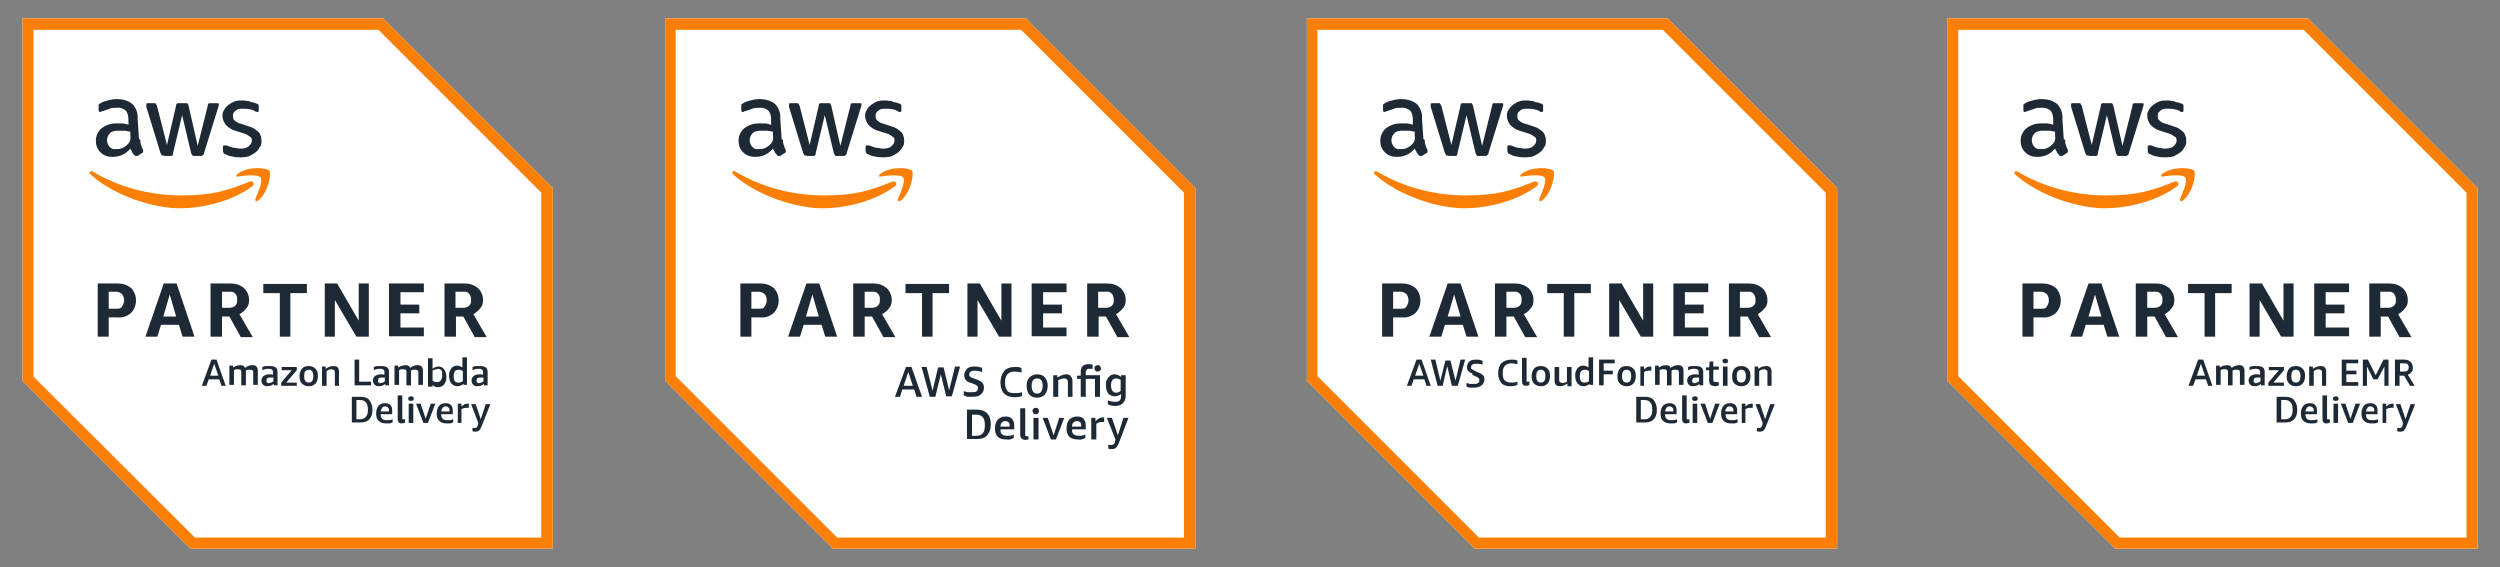 <?xml version="1.0" encoding="UTF-8"?>
<svg id="Layer_1" xmlns="http://www.w3.org/2000/svg" version="1.1" viewBox="0 0 545 123.7">
  <rect x="0" y="0" width="545" height="123.7" fill="#808080" stroke="none"/>
  <!-- Generator: Adobe Illustrator 30.0.0, SVG Export Plug-In . SVG Version: 2.1.1 Build 123)  -->
  <defs>
    <style>
      .st0 {
        fill: #fb7f04;
      }

      .st1 {
        fill: #1e2936;
      }

      .st2 {
        fill: #fff;
      }
    </style>
  </defs>
  <g>
    <path class="st2" d="M223.6,4h-78.6v79l36.6,36.6h79V41L223.6,4ZM223.6,4"/>
    <path class="st0" d="M222.6,6.5l35.5,35.5v75.2h-75.6l-35.2-35.2V6.5h75.2M223.6,4h-78.6v79l36.6,36.6h79V41L223.6,4ZM223.6,4"/>
    <path class="st1" d="M163.8,69.2v4.2h-2.4v-11.6h4.4c1.1,0,2,.3,2.9,1,1.4,1.5,1.4,3.9,0,5.4-.8.7-1.8,1.1-2.9,1h-2ZM163.8,67.3h1.7c.5,0,1,0,1.2-.5.6-.8.6-1.9,0-2.7-.4-.3-.8-.5-1.2-.5h-1.7v3.7ZM179.9,73.4l-.8-2.6h-3.9l-.8,2.6h-2.6l4-11.6h2.8l3.9,11.6h-2.7ZM175.6,69h2.9l-1.4-4.8-1.4,4.8ZM186,73.4v-11.6h4.4c1.1,0,2,.3,2.9,1,.7.7,1.1,1.6,1.1,2.6s-.2,1.3-.6,1.8c-.4.6-1,1-1.5,1.3l2.9,5h-2.6l-2.5-4.5h-1.6v4.4h-2.4ZM188.4,67.1h1.7c.9,0,1.6-.5,1.7-1.3v-.5c.1-.9-.5-1.6-1.2-1.7h-2.1v3.6h0ZM201,73.4v-9.5h-3.6v-2h9.5v2h-3.6v9.5h-2.4ZM213.1,65.4v8h-2.2v-11.6h2.7l4.7,8.1v-8.1h2.2v11.6h-2.7l-4.7-8ZM224.9,73.4v-11.6h7.6v1.9h-5.1v2.7h4.1v1.9h-4.1v3.1h5.1v1.9h-7.6ZM237,73.4v-11.6h4.4c1.1,0,2,.3,2.9,1,.7.7,1.1,1.6,1.1,2.6s-.2,1.3-.6,1.8-1,1-1.5,1.3l2.9,5h-2.6l-2.5-4.5h-1.6v4.4h-2.4ZM239.4,67.1h1.7c.9,0,1.6-.5,1.7-1.3v-.5c0-.9-.5-1.6-1.2-1.7h-2.2v3.6ZM239.4,67.1"/>
    <path class="st1" d="M170.7,30.5c0,.4,0,.8.2,1.2,0,.3.3.7.4,1,0,.1,0,.2,0,.3,0,.2,0,.3-.3.4l-.9.6h-.3c-.2,0-.3,0-.4-.2-.2-.2-.4-.4-.5-.6,0-.2-.3-.5-.4-.8-1,1.2-2.3,1.8-3.9,1.8-1,0-1.9-.3-2.6-1-.7-.7-1-1.5-1-2.5s.4-2,1.2-2.7c.9-.7,2-1.1,3.2-1.1s1,0,1.3,0c.5,0,1,.2,1.4.3v-1c0-.8-.1-1.5-.6-2.1-.6-.5-1.3-.7-2.1-.6-.5,0-1,0-1.4.2s-1,.3-1.4.5c-.2,0-.3,0-.5.2h-.2c-.2,0-.3-.1-.3-.4v-.7c0-.2,0-.3,0-.5,0,0,.2-.2.4-.3.5-.3,1.1-.5,1.6-.6.7-.2,1.3-.3,2-.3,1.2,0,2.4.3,3.4,1.1.8.9,1.2,2,1.1,3.2l.3,4.4ZM165.4,32.5c.5,0,.9,0,1.3-.2.5-.2.9-.5,1.3-.9.2-.2.4-.5.5-.9s0-.8,0-1.2v-.6c-.4,0-.8-.2-1.2-.2-.4,0-.8,0-1.3,0-.7,0-1.3,0-1.9.5-.8.8-.9,2-.2,2.9.4.5.9.7,1.3.6h0ZM175.9,33.9c-.2,0-.4,0-.5,0,0,0-.2-.3-.3-.5l-3.1-10.1c0-.2,0-.4,0-.5,0-.2,0-.3.2-.3h1.3c.2,0,.4,0,.5,0,0,.1.2.3.3.5l2.2,8.6,2-8.6c0-.2,0-.4.3-.5.2,0,.4,0,.5,0h1.1c.2,0,.4,0,.5,0s.2.3.3.5l2,8.8,2.2-8.8c0-.2,0-.4.3-.5.2,0,.3,0,.5,0h1.3c.2,0,.3,0,.3.2h0v.3c0,0-.1.2-.1.3l-3.1,10c0,.2,0,.4-.3.5,0,.2-.3.2-.5.2h-1.2c-.2,0-.4,0-.5,0,0-.2-.2-.3-.3-.5l-2-8.4-2,8.4c0,.2,0,.4-.3.5,0,0-.3,0-.4,0h-1.2ZM192.7,34.3c-.7,0-1.3,0-2-.2-.5,0-1.1-.3-1.5-.5-.3,0-.5-.4-.5-.8v-.7c0-.3,0-.4.3-.4h.2c0,0,.2,0,.3,0,.5.2,1,.4,1.4.5.5,0,1.1.2,1.5.2s1.3,0,1.9-.5c.4-.3.7-.8.7-1.2s0-.7-.4-.9c-.4-.3-.9-.6-1.3-.7l-1.9-.6c-.8-.2-1.5-.7-2.1-1.3-.4-.6-.7-1.2-.7-1.9s.1-1,.4-1.4c.2-.4.6-.8,1-1.1.4-.3.9-.6,1.3-.7.6-.2,1.1-.2,1.6-.2s.6,0,.9.1c.3,0,.6,0,.9.2s.5,0,.8.2c.2.1.4.1.6.2.2,0,.3.2.4.3,0,.1,0,.3,0,.5v.6c0,.3,0,.4-.3.4s-.4,0-.5-.2c-.8-.4-1.6-.5-2.5-.5s-1.2,0-1.7.4-.7.7-.6,1.2c0,.4,0,.7.4,1,.4.4.9.6,1.4.7l1.8.6c.8.2,1.4.7,2,1.2.4.5.6,1.2.6,1.8s0,1.1-.4,1.5c-.2.5-.6.9-1,1.2-.4.3-1,.6-1.4.8-.4.1-1.1.2-1.6.2h0ZM192.7,34.3"/>
    <path class="st0" d="M195.1,40.6c-4.3,3.2-10.5,4.8-15.9,4.8s-14.1-2.6-19.4-7.4c-.4-.4,0-.9.5-.6,5.9,3.5,12.6,5.2,19.4,5.2s10.1-1.1,14.8-3c.7-.3,1.3.5.6,1h0ZM195.8,43.4c-.2.4.2.6.6.3,2.3-1.9,2.9-6,2.4-6.5-.5-.6-4.5-1.1-6.9.7-.4.3-.3.7,0,.6,1.3-.2,4.4-.6,5,.2.6.8-.7,3.6-1.2,4.8h0ZM195.8,43.4"/>
    <g>
      <path class="st1" d="M199.8,86.5l-.5-1.6h-2.6l-.5,1.6h-1.1l2.4-6.5h1.2l2.3,6.5h-1.1ZM196.9,84.1h2.1l-1-3-1,3Z"/>
      <path class="st1" d="M206.3,86.5l-1.2-4.9-1.2,4.9h-1.2l-1.8-6.5h1.1l1.3,5.2,1.2-5.1h1.2l1.2,5,1.3-5.2h1.1l-1.8,6.5h-1.3Z"/>
      <path class="st1" d="M211.6,83.5c-.5-.2-.9-.4-1.1-.7-.2-.3-.3-.6-.3-1s.2-1,.6-1.4,1-.5,1.6-.5,1.2.1,1.7.3v.9c-.6-.2-1.1-.3-1.6-.3-.8,0-1.2.3-1.2.8s0,.4.2.5c.1.1.4.3.8.4l.8.3c.5.2.9.4,1.1.7.2.3.3.6.3,1,0,.6-.2,1.1-.7,1.5-.4.4-1,.5-1.8.5s-.7,0-1,0c-.3,0-.6-.2-.9-.3v-.9c.3,0,.6.2.9.2.3,0,.6,0,.9,0,.4,0,.8,0,1-.2.2-.2.3-.4.3-.7s0-.4-.2-.5c-.1-.1-.4-.3-.7-.4l-.8-.3Z"/>
      <path class="st1" d="M222.9,86.3c-.5.2-1.1.3-1.7.3-1,0-1.8-.3-2.3-.8-.5-.5-.8-1.4-.8-2.4s.3-1.9.8-2.5c.5-.6,1.3-.9,2.3-.9s1.1,0,1.5.3v.9c-.6-.1-1.1-.2-1.5-.2-.7,0-1.2.2-1.6.6-.3.4-.5.9-.5,1.7v.2c0,.8.2,1.3.5,1.7.3.4.9.5,1.6.5s.9,0,1.6-.2v.9Z"/>
      <path class="st1" d="M226.1,86.7c-.7,0-1.3-.2-1.7-.7-.4-.4-.6-1.1-.6-1.9s.2-1.4.6-1.8c.4-.4,1-.7,1.7-.7s1.3.2,1.7.7.6,1.1.6,1.8-.2,1.4-.6,1.9c-.4.4-1,.7-1.7.7ZM226.1,85.8c.8,0,1.2-.6,1.2-1.7s-.4-1.6-1.2-1.6-1.2.5-1.2,1.6.4,1.7,1.2,1.7Z"/>
      <path class="st1" d="M232.8,86.5v-3.1c0-.3,0-.5-.2-.7-.1-.1-.3-.2-.6-.2-.4,0-.8.1-1.3.4v3.6h-1.1v-4.7h.9v.5c.7-.4,1.3-.7,1.9-.7s.8.1,1,.4c.2.2.4.6.4,1v3.5h-1.1Z"/>
      <path class="st1" d="M235.6,86.5v-3.9h-.8v-.7h.8v-.8c0-1.1.5-1.7,1.6-1.7s.7,0,1,.2v.8c-.4,0-.6,0-.7,0-.3,0-.5,0-.6.2s-.2.3-.2.5v.7h3.1v4.7h-1.1v-3.9h-2v3.9h-1.1ZM239.3,81c-.2,0-.4,0-.5-.2-.1-.1-.2-.3-.2-.5s0-.4.2-.5c.1-.1.3-.2.5-.2s.4,0,.5.2c.1.1.2.3.2.5s0,.4-.2.5-.3.2-.5.2Z"/>
      <path class="st1" d="M244.4,85.9c-.4.3-.9.5-1.4.5s-1-.2-1.4-.6c-.3-.4-.5-1-.5-1.7s0-.9.2-1.3c.2-.4.4-.6.7-.9.3-.2.6-.3,1-.3s1,.2,1.4.6v-.4h1v4.4c0,.8-.2,1.3-.6,1.7s-1,.6-1.7.6-1.1-.1-1.6-.4v-.8c.6.2,1.1.3,1.6.3s.8-.1,1-.3c.2-.2.3-.6.3-1v-.4ZM243.3,85.6c.4,0,.7-.1,1-.4v-2.4c-.3-.2-.7-.3-1-.3s-.7.1-.8.4c-.2.2-.3.6-.3,1.1,0,1,.4,1.6,1.1,1.6Z"/>
      <path class="st1" d="M210.8,95.8v-6.5h2.2c1,0,1.7.3,2.2.8s.8,1.3.8,2.4-.3,1.8-.8,2.4c-.5.6-1.2.8-2.2.8h-2.2ZM211.9,90.3v4.7h.9c1.3,0,1.9-.7,1.9-2.2v-.2c0-1.5-.6-2.2-1.9-2.2h-.9Z"/>
      <path class="st1" d="M218.1,93.7c0,.5.1.8.4,1,.2.2.6.3,1.1.3s.9,0,1.4-.3v.8c-.2.1-.5.2-.8.3s-.6,0-.9,0c-.8,0-1.4-.2-1.8-.6-.4-.4-.6-1-.6-1.8s.2-1.4.6-1.9c.4-.4.9-.7,1.7-.7s1.1.2,1.4.5c.3.3.5.8.5,1.4s0,.6,0,.9h-2.9ZM219.2,91.8c-.3,0-.6.1-.8.3s-.3.5-.3.9h2c0-.5,0-.7-.2-.9-.2-.2-.4-.3-.7-.3Z"/>
      <path class="st1" d="M224.2,95.8c-.2,0-.5.1-.7.1s-.6-.1-.8-.3-.3-.5-.3-.9v-5.7h1.1v5.7c0,.2,0,.3,0,.3,0,0,.2.1.3.1s.2,0,.4,0v.8Z"/>
      <path class="st1" d="M225.8,90.3c-.2,0-.4,0-.5-.2s-.2-.3-.2-.5,0-.4.2-.5c.1-.1.3-.2.5-.2s.4,0,.5.2c.1.1.2.3.2.5s0,.4-.2.5c-.1.1-.3.2-.5.2ZM225.3,95.8v-4.7h1.1v4.7h-1.1Z"/>
      <path class="st1" d="M229.1,95.8l-1.8-4.7h1.1l1.3,3.8,1.2-3.8h1.1l-1.8,4.7h-1.1Z"/>
      <path class="st1" d="M233.7,93.7c0,.5.1.8.4,1,.2.2.6.3,1.1.3s.9,0,1.4-.3v.8c-.2.1-.5.2-.8.3s-.6,0-.9,0c-.8,0-1.4-.2-1.8-.6-.4-.4-.6-1-.6-1.8s.2-1.4.6-1.9c.4-.4.9-.7,1.7-.7s1.1.2,1.4.5c.3.3.5.8.5,1.4s0,.6,0,.9h-2.9ZM234.8,91.8c-.3,0-.6.1-.8.3s-.3.5-.3.9h2c0-.5,0-.7-.2-.9-.2-.2-.4-.3-.7-.3Z"/>
      <path class="st1" d="M237.9,95.8v-4.7h.9v.7c.4-.3.6-.5.8-.6s.5-.2.7-.2.2,0,.4,0v1c-.2,0-.4,0-.5,0-.5,0-.9.1-1.2.4v3.4h-1.1Z"/>
      <path class="st1" d="M243.2,95.9l-1.9-4.8h1.1l1.3,3.8,1.2-3.8h1.1l-2.1,5.5c-.2.5-.4.8-.6,1-.2.2-.5.3-.9.3s-.5,0-.8-.1v-.8c.1,0,.3,0,.5,0,.3,0,.5,0,.6-.1.1,0,.3-.3.4-.7v-.3Z"/>
    </g>
  </g>
  <g>
    <path class="st2" d="M363.5,4h-78.6v79l36.6,36.6h79V41l-37-37ZM363.5,4"/>
    <path class="st0" d="M362.5,6.5l35.5,35.5v75.2h-75.6l-35.2-35.2V6.5h75.2M363.5,4h-78.6v79l36.6,36.6h79V41l-37-37ZM363.5,4"/>
    <path class="st1" d="M303.7,69.2v4.2h-2.4v-11.6h4.4c1.1,0,2,.3,2.9,1,1.4,1.5,1.4,3.9,0,5.4-.8.7-1.8,1.1-2.9,1h-2ZM303.7,67.3h1.7c.5,0,1,0,1.2-.5.6-.8.6-1.9,0-2.7-.4-.3-.8-.5-1.2-.5h-1.7v3.7ZM319.7,73.4l-.8-2.6h-3.9l-.8,2.6h-2.6l4-11.6h2.8l3.9,11.6h-2.7ZM315.5,69h2.9l-1.4-4.8-1.4,4.8ZM325.9,73.4v-11.6h4.4c1.1,0,2,.3,2.9,1,.7.7,1.1,1.6,1.1,2.6s-.2,1.3-.6,1.8c-.4.6-1,1-1.5,1.3l2.9,5h-2.6l-2.5-4.5h-1.6v4.4h-2.4ZM328.3,67.1h1.7c.9,0,1.6-.5,1.7-1.3v-.5c.1-.9-.5-1.6-1.2-1.7h-2.1v3.6h0ZM340.9,73.4v-9.5h-3.6v-2h9.5v2h-3.6v9.5h-2.4ZM353,65.4v8h-2.2v-11.6h2.7l4.7,8.1v-8.1h2.2v11.6h-2.7l-4.7-8ZM364.8,73.4v-11.6h7.6v1.9h-5.1v2.7h4.1v1.9h-4.1v3.1h5.1v1.9h-7.6ZM376.9,73.4v-11.6h4.4c1.1,0,2,.3,2.9,1,.7.7,1.1,1.6,1.1,2.6s-.2,1.3-.6,1.8-1,1-1.5,1.3l2.9,5h-2.6l-2.5-4.5h-1.6v4.4h-2.4ZM379.3,67.1h1.7c.9,0,1.6-.5,1.7-1.3v-.5c0-.9-.5-1.6-1.2-1.7h-2.2v3.6ZM379.3,67.1"/>
    <path class="st1" d="M310.6,30.5c0,.4,0,.8.2,1.2,0,.3.3.7.4,1,0,.1,0,.2,0,.3,0,.2,0,.3-.3.4l-.9.6h-.3c-.2,0-.3,0-.4-.2-.2-.2-.4-.4-.5-.6,0-.2-.3-.5-.4-.8-1,1.2-2.3,1.8-3.9,1.8-1,0-1.9-.3-2.6-1-.7-.7-1-1.5-1-2.5s.4-2,1.2-2.7c.9-.7,2-1.1,3.2-1.1s1,0,1.3,0c.5,0,1,.2,1.4.3v-1c0-.8-.1-1.5-.6-2.1-.6-.5-1.3-.7-2.1-.6-.5,0-1,0-1.4.2s-1,.3-1.4.5c-.2,0-.3,0-.5.2h-.2c-.2,0-.3-.1-.3-.4v-.7c0-.2,0-.3,0-.5,0,0,.2-.2.4-.3.5-.3,1.1-.5,1.6-.6.7-.2,1.3-.3,2-.3,1.2,0,2.4.3,3.4,1.1.8.9,1.2,2,1.1,3.2l.3,4.4ZM305.3,32.5c.5,0,.9,0,1.3-.2.5-.2.9-.5,1.3-.9.2-.2.4-.5.5-.9s0-.8,0-1.2v-.6c-.4,0-.8-.2-1.2-.2-.4,0-.8,0-1.3,0-.7,0-1.3,0-1.9.5-.8.8-.9,2-.2,2.9.4.5.9.7,1.3.6h0ZM315.8,33.9c-.2,0-.4,0-.5,0,0,0-.2-.3-.3-.5l-3.1-10.1c0-.2,0-.4,0-.5,0-.2,0-.3.2-.3h1.3c.2,0,.4,0,.5,0,0,.1.2.3.3.5l2.2,8.6,2-8.6c0-.2,0-.4.3-.5.2,0,.4,0,.5,0h1.1c.2,0,.4,0,.5,0s.2.3.3.5l2,8.8,2.2-8.8c0-.2,0-.4.3-.5.2,0,.3,0,.5,0h1.3c.2,0,.3,0,.3.2h0v.3c0,0-.1.2-.1.3l-3.1,10c0,.2,0,.4-.3.5,0,.2-.3.2-.5.2h-1.2c-.2,0-.4,0-.5,0,0-.2-.2-.3-.3-.5l-2-8.4-2,8.4c0,.2,0,.4-.3.5,0,0-.3,0-.4,0h-1.2ZM332.6,34.3c-.7,0-1.3,0-2-.2-.5,0-1.1-.3-1.5-.5-.3,0-.5-.4-.5-.8v-.7c0-.3,0-.4.3-.4h.2c0,0,.2,0,.3,0,.5.2,1,.4,1.4.5.5,0,1.1.2,1.5.2s1.3,0,1.9-.5c.4-.3.7-.8.7-1.2s0-.7-.4-.9c-.4-.3-.9-.6-1.3-.7l-1.9-.6c-.8-.2-1.5-.7-2.1-1.3-.4-.6-.7-1.2-.7-1.9s.1-1,.4-1.4c.2-.4.6-.8,1-1.1.4-.3.9-.6,1.3-.7.6-.2,1.1-.2,1.6-.2s.6,0,.9.1c.3,0,.6,0,.9.2s.5,0,.8.2c.2.1.4.1.6.2.2,0,.3.2.4.3,0,.1,0,.3,0,.5v.6c0,.3,0,.4-.3.4s-.4,0-.5-.2c-.8-.4-1.6-.5-2.5-.5s-1.2,0-1.7.4-.7.7-.6,1.2c0,.4,0,.7.4,1,.4.4.9.6,1.4.7l1.8.6c.8.2,1.4.7,2,1.2.4.5.6,1.2.6,1.8s0,1.1-.4,1.5c-.2.5-.6.9-1,1.2-.4.3-1,.6-1.4.8-.4.1-1.1.2-1.6.2h0ZM332.6,34.3"/>
    <path class="st0" d="M335,40.6c-4.3,3.2-10.5,4.8-15.9,4.8s-14.1-2.6-19.4-7.4c-.4-.4,0-.9.5-.6,5.9,3.5,12.6,5.2,19.4,5.2s10.1-1.1,14.8-3c.7-.3,1.3.5.6,1h0ZM335.6,43.4c-.2.4.2.6.6.3,2.3-1.9,2.9-6,2.4-6.5-.5-.6-4.5-1.1-6.9.7-.4.3-.3.7,0,.6,1.3-.2,4.4-.6,5,.2.6.8-.7,3.6-1.2,4.8h0ZM335.6,43.4"/>
    <g>
      <path class="st1" d="M311,84.1l-.5-1.4h-2.3l-.5,1.4h-1l2.1-5.7h1.1l2,5.7h-1ZM308.5,81.9h1.8l-.9-2.6-.9,2.6Z"/>
      <path class="st1" d="M316.5,84.1l-1-4.3-1,4.3h-1.1l-1.5-5.7h1l1.1,4.6,1.1-4.4h1.1l1.1,4.4,1.1-4.6h1l-1.6,5.7h-1.1Z"/>
      <path class="st1" d="M321.1,81.5c-.5-.2-.8-.4-1-.6s-.3-.5-.3-.9.2-.9.5-1.2c.4-.3.8-.4,1.4-.4s1,0,1.5.3v.8c-.5-.2-1-.2-1.4-.2-.7,0-1.1.2-1.1.7s0,.3.2.5.4.2.7.4l.7.3c.5.2.8.4,1,.6s.3.5.3.9c0,.5-.2,1-.6,1.3s-.9.5-1.6.5-.6,0-.9,0c-.3,0-.5-.1-.8-.2v-.8c.3,0,.5.2.8.2.3,0,.5,0,.8,0,.4,0,.7,0,.9-.2.2-.1.3-.3.3-.6s0-.3-.2-.5-.3-.2-.7-.4l-.7-.3Z"/>
      <path class="st1" d="M330.8,83.9c-.4.2-.9.3-1.5.3-.9,0-1.6-.2-2-.7s-.7-1.2-.7-2.1.2-1.7.7-2.2c.5-.5,1.2-.8,2.1-.8s.9,0,1.4.2v.8c-.5-.1-1-.2-1.3-.2-.6,0-1.1.2-1.4.5s-.5.8-.5,1.5v.2c0,.7.1,1.2.4,1.5s.8.5,1.4.5.8,0,1.4-.2v.8Z"/>
      <path class="st1" d="M333.3,84c-.2,0-.4.1-.6.1s-.6,0-.7-.3c-.2-.2-.2-.4-.2-.8v-5h1v4.9c0,.1,0,.2,0,.3,0,0,.1,0,.3,0s.2,0,.3,0v.7Z"/>
      <path class="st1" d="M335.9,84.2c-.6,0-1.1-.2-1.5-.6-.4-.4-.5-.9-.5-1.6s.2-1.2.5-1.6.8-.6,1.5-.6,1.1.2,1.5.6c.4.4.5.9.5,1.6s-.2,1.2-.5,1.6c-.4.4-.8.6-1.5.6ZM335.9,83.4c.7,0,1-.5,1-1.4s-.3-1.4-1-1.4-1,.5-1,1.4.3,1.4,1,1.4Z"/>
      <path class="st1" d="M341.7,84.1v-.5c-.6.4-1.1.6-1.6.6s-.7-.1-.9-.3c-.2-.2-.3-.5-.3-.9v-3h1v2.7c0,.3,0,.5.2.6s.3.2.5.2.7-.1,1-.3v-3.2h1v4.2h-.8Z"/>
      <path class="st1" d="M346.6,84.1v-.4c-.5.3-.9.5-1.4.5s-.9-.2-1.3-.6c-.3-.4-.5-.9-.5-1.6s0-.8.2-1.2.3-.6.6-.8c.3-.2.6-.3.9-.3s.8.1,1.2.4v-2.2h1v6h-.8ZM345.5,83.4c.3,0,.6-.1.9-.3v-2.2c-.3-.2-.6-.3-.9-.3s-.6.1-.8.3c-.2.2-.3.6-.3,1.1,0,1,.3,1.4,1,1.4Z"/>
      <path class="st1" d="M348.6,84.1v-5.7h3.4v.8h-2.4v1.6h2v.8h-2v2.4h-1Z"/>
      <path class="st1" d="M354.6,84.2c-.6,0-1.1-.2-1.5-.6-.4-.4-.5-.9-.5-1.6s.2-1.2.5-1.6.8-.6,1.5-.6,1.1.2,1.5.6c.4.4.5.9.5,1.6s-.2,1.2-.5,1.6c-.4.4-.8.6-1.5.6ZM354.6,83.4c.7,0,1-.5,1-1.4s-.3-1.4-1-1.4-1,.5-1,1.4.3,1.4,1,1.4Z"/>
      <path class="st1" d="M357.6,84.1v-4.2h.8v.6c.3-.2.6-.4.7-.5.2,0,.4-.1.6-.1s.2,0,.3,0v.9c-.2,0-.3,0-.5,0-.4,0-.8.1-1.1.3v3h-1Z"/>
      <path class="st1" d="M366,84.1v-2.8c0-.3,0-.4-.1-.5,0-.1-.3-.2-.5-.2s-.3,0-.5,0-.4.1-.5.2v3.2h-1v-2.8c0-.3,0-.4-.1-.5,0-.1-.3-.2-.5-.2s-.3,0-.5,0c-.2,0-.4.1-.5.2v3.2h-1v-4.2h.8v.4c.4-.2.6-.3.9-.4.2,0,.5-.1.7-.1.5,0,.9.2,1,.6.5-.4,1.1-.6,1.6-.6s.7.1.9.3c.2.2.3.5.3.9v3.1h-1Z"/>
      <path class="st1" d="M370.5,84.1v-.4c-.3.2-.5.3-.7.4-.2,0-.5.1-.7.1-.4,0-.7-.1-.9-.3-.2-.2-.4-.5-.4-.9s.1-.7.4-1c.3-.2.7-.4,1.2-.4s.6,0,.9.1v-.5c0-.3,0-.5-.2-.6-.1-.1-.3-.2-.6-.2-.4,0-.9,0-1.5.3v-.7c.2-.1.5-.2.8-.2.3,0,.6,0,.9,0,.5,0,.9.1,1.2.3s.4.6.4,1v2.9h-.8ZM369.4,83.5c.2,0,.3,0,.5-.1.2,0,.3-.2.5-.3v-.8c-.3,0-.5,0-.7,0-.6,0-.8.2-.8.7s0,.3.2.4c.1.1.3.2.4.2Z"/>
      <path class="st1" d="M374.8,84c-.3.1-.6.2-.9.2s-.7-.1-1-.3c-.2-.2-.3-.5-.3-.9v-2.3h-.7v-.6h.7c0-.1.1-1.3.1-1.3h.8v1.1h1.2v.7h-1.2v2.2c0,.2,0,.3.1.4,0,0,.2.1.5.1s.4,0,.6,0v.7Z"/>
      <path class="st1" d="M376.1,79.2c-.2,0-.3,0-.4-.1-.1,0-.2-.2-.2-.4s0-.3.2-.4c.1,0,.2-.1.4-.1s.3,0,.4.1c.1,0,.2.2.2.4s0,.3-.2.4c-.1,0-.2.1-.4.1ZM375.6,84.1v-4.2h1v4.2h-1Z"/>
      <path class="st1" d="M379.6,84.2c-.6,0-1.1-.2-1.5-.6-.4-.4-.5-.9-.5-1.6s.2-1.2.5-1.6.8-.6,1.5-.6,1.1.2,1.5.6c.4.4.5.9.5,1.6s-.2,1.2-.5,1.6c-.4.4-.8.6-1.5.6ZM379.6,83.4c.7,0,1-.5,1-1.4s-.3-1.4-1-1.4-1,.5-1,1.4.3,1.4,1,1.4Z"/>
      <path class="st1" d="M385.3,84.1v-2.8c0-.3,0-.5-.2-.6-.1-.1-.3-.2-.5-.2-.4,0-.7.1-1.1.4v3.2h-1v-4.2h.8v.5c.6-.4,1.1-.6,1.7-.6s.7.1.9.3c.2.2.3.5.3.9v3.1h-1Z"/>
      <path class="st1" d="M356.7,92.2v-5.7h1.9c.8,0,1.5.2,1.9.7.4.5.7,1.2.7,2.1s-.2,1.6-.7,2.1c-.4.5-1.1.7-1.9.7h-1.9ZM357.7,87.3v4.1h.8c1.1,0,1.7-.7,1.7-2v-.2c0-1.3-.6-2-1.7-2h-.8Z"/>
      <path class="st1" d="M363,90.4c0,.4.1.7.3.9.2.2.5.3,1,.3s.8,0,1.3-.2v.7c-.2,0-.4.2-.7.2-.3,0-.5,0-.8,0-.7,0-1.2-.2-1.6-.6-.4-.4-.5-.9-.5-1.6s.2-1.2.5-1.6.8-.6,1.4-.6.9.1,1.2.4c.3.3.4.7.4,1.2s0,.5,0,.8h-2.6ZM364,88.6c-.3,0-.5,0-.7.3s-.3.5-.3.8h1.8c0-.4,0-.7-.2-.8-.1-.2-.3-.3-.6-.3Z"/>
      <path class="st1" d="M368.2,92.2c-.2,0-.4.1-.6.1s-.6,0-.7-.3c-.2-.2-.2-.4-.2-.8v-5h1v4.9c0,.1,0,.2,0,.3,0,0,.1,0,.3,0s.2,0,.3,0v.7Z"/>
      <path class="st1" d="M369.5,87.4c-.2,0-.3,0-.4-.1-.1,0-.2-.2-.2-.4s0-.3.2-.4c.1,0,.2-.1.4-.1s.3,0,.4.1c.1,0,.2.2.2.4s0,.3-.2.4c-.1,0-.2.1-.4.1ZM369,92.2v-4.2h1v4.2h-1Z"/>
      <path class="st1" d="M372.3,92.2l-1.6-4.2h1l1.1,3.3,1.1-3.3h1l-1.6,4.2h-.9Z"/>
      <path class="st1" d="M376.2,90.4c0,.4.1.7.3.9.2.2.5.3,1,.3s.8,0,1.3-.2v.7c-.2,0-.4.2-.7.2-.3,0-.5,0-.8,0-.7,0-1.2-.2-1.6-.6-.4-.4-.5-.9-.5-1.6s.2-1.2.5-1.6.8-.6,1.4-.6.9.1,1.2.4c.3.3.4.7.4,1.2s0,.5,0,.8h-2.6ZM377.1,88.6c-.3,0-.5,0-.7.3s-.3.5-.3.8h1.8c0-.4,0-.7-.2-.8-.1-.2-.3-.3-.6-.3Z"/>
      <path class="st1" d="M379.7,92.2v-4.2h.8v.6c.3-.2.6-.4.7-.5.2,0,.4-.1.6-.1s.2,0,.3,0v.9c-.2,0-.3,0-.5,0-.4,0-.8.1-1.1.3v3h-1Z"/>
      <path class="st1" d="M384.3,92.3l-1.6-4.2h1l1.1,3.3,1.1-3.3h1l-1.9,4.8c-.2.4-.3.7-.5.9-.2.2-.5.3-.8.3s-.5,0-.7-.1v-.7c.1,0,.3,0,.4,0,.2,0,.4,0,.5-.1s.2-.3.3-.6v-.3Z"/>
    </g>
  </g>
  <g>
    <path class="st2" d="M503.1,4h-78.6v79l36.6,36.6h79V41l-37-37ZM503.1,4"/>
    <path class="st0" d="M502.2,6.5l35.5,35.5v75.2h-75.6l-35.2-35.2V6.5h75.2M503.1,4h-78.6v79l36.6,36.6h79V41l-37-37ZM503.1,4"/>
    <path class="st1" d="M443.3,69.2v4.2h-2.4v-11.6h4.4c1.1,0,2,.3,2.9,1,1.4,1.5,1.4,3.9,0,5.4-.8.7-1.8,1.1-2.9,1h-2ZM443.3,67.3h1.7c.5,0,1,0,1.2-.5.6-.8.6-1.9,0-2.7-.4-.3-.8-.5-1.2-.5h-1.7v3.7ZM459.4,73.4l-.8-2.6h-3.9l-.8,2.6h-2.6l4-11.6h2.8l3.9,11.6h-2.7ZM455.2,69h2.9l-1.4-4.8-1.4,4.8ZM465.6,73.4v-11.6h4.4c1.1,0,2,.3,2.9,1,.7.7,1.1,1.6,1.1,2.6s-.2,1.3-.6,1.8c-.4.6-1,1-1.5,1.3l2.9,5h-2.6l-2.5-4.5h-1.6v4.4h-2.4ZM468,67.1h1.7c.9,0,1.6-.5,1.7-1.3v-.5c.1-.9-.5-1.6-1.2-1.7h-2.1v3.6h0ZM480.6,73.4v-9.5h-3.6v-2h9.5v2h-3.6v9.5h-2.4ZM492.6,65.4v8h-2.2v-11.6h2.7l4.7,8.1v-8.1h2.2v11.6h-2.7l-4.7-8ZM504.5,73.4v-11.6h7.6v1.9h-5.1v2.7h4.1v1.9h-4.1v3.1h5.1v1.9h-7.6ZM516.5,73.4v-11.6h4.4c1.1,0,2,.3,2.9,1,.7.7,1.1,1.6,1.1,2.6s-.2,1.3-.6,1.8c-.4.6-1,1-1.5,1.3l2.9,5h-2.6l-2.5-4.5h-1.6v4.4h-2.4ZM518.9,67.1h1.7c.9,0,1.6-.5,1.7-1.3v-.5c0-.9-.5-1.6-1.2-1.7h-2.2v3.6ZM518.9,67.1"/>
    <path class="st1" d="M450.2,30.5c0,.4,0,.8.2,1.2,0,.3.3.7.4,1,0,.1,0,.2,0,.3,0,.2,0,.3-.3.4l-.9.6h-.3c-.2,0-.3,0-.4-.2-.2-.2-.4-.4-.5-.6,0-.2-.3-.5-.4-.8-1,1.2-2.3,1.8-3.9,1.8-1,0-1.9-.3-2.6-1-.7-.7-1-1.5-1-2.5s.4-2,1.2-2.7c.9-.7,2-1.1,3.2-1.1s1,0,1.3,0c.5,0,1,.2,1.4.3v-1c0-.8-.1-1.5-.6-2.1-.6-.5-1.3-.7-2.1-.6-.5,0-1,0-1.4.2s-1,.3-1.4.5c-.2,0-.3,0-.5.2h-.2c-.2,0-.3-.1-.3-.4v-.7c0-.2,0-.3,0-.5,0,0,.2-.2.4-.3.5-.3,1.1-.5,1.6-.6.7-.2,1.3-.3,2-.3,1.2,0,2.4.3,3.4,1.1.8.9,1.2,2,1.1,3.2l.3,4.4ZM444.9,32.5c.5,0,.9,0,1.3-.2.5-.2.9-.5,1.3-.9.2-.2.4-.5.5-.9s0-.8,0-1.2v-.6c-.4,0-.8-.2-1.2-.2-.4,0-.8,0-1.3,0-.7,0-1.3,0-1.9.5-.8.8-.9,2-.2,2.9.4.5.9.7,1.3.6h0ZM455.4,33.9c-.2,0-.4,0-.5,0,0,0-.2-.3-.3-.5l-3.1-10.1c0-.2,0-.4,0-.5,0-.2,0-.3.2-.3h1.3c.2,0,.4,0,.5,0,0,.1.2.3.3.5l2.2,8.6,2-8.6c0-.2,0-.4.3-.5.2,0,.4,0,.5,0h1.1c.2,0,.4,0,.5,0s.2.3.3.5l2,8.8,2.2-8.8c0-.2,0-.4.3-.5.2,0,.3,0,.5,0h1.3c.2,0,.3,0,.3.2h0v.3c0,0-.1.2-.1.3l-3.1,10c0,.2,0,.4-.3.5,0,.2-.3.2-.5.2h-1.2c-.2,0-.4,0-.5,0,0-.2-.2-.3-.3-.5l-2-8.4-2,8.4c0,.2,0,.4-.3.5,0,0-.3,0-.4,0h-1.2ZM472.2,34.3c-.7,0-1.3,0-2-.2-.5,0-1.1-.3-1.5-.5-.3,0-.5-.4-.5-.8v-.7c0-.3,0-.4.3-.4h.2c0,0,.2,0,.3,0,.5.2,1,.4,1.4.5.5,0,1.1.2,1.5.2s1.3,0,1.9-.5c.4-.3.7-.8.7-1.2s0-.7-.4-.9c-.4-.3-.9-.6-1.3-.7l-1.9-.6c-.8-.2-1.5-.7-2.1-1.3-.4-.6-.7-1.2-.7-1.9s.1-1,.4-1.4c.2-.4.6-.8,1-1.1.4-.3.9-.6,1.3-.7.6-.2,1.1-.2,1.6-.2s.6,0,.9.1c.3,0,.6,0,.9.2s.5,0,.8.2c.2.1.4.1.6.2.2,0,.3.2.4.3,0,.1,0,.3,0,.5v.6c0,.3,0,.4-.3.4s-.4,0-.5-.2c-.8-.4-1.6-.5-2.5-.5s-1.2,0-1.7.4-.7.7-.6,1.2c0,.4,0,.7.4,1,.4.4.9.6,1.4.7l1.8.6c.8.2,1.4.7,2,1.2.4.5.6,1.2.6,1.8s0,1.1-.4,1.5c-.2.5-.6.9-1,1.2-.4.3-1,.6-1.4.8-.4.1-1.1.2-1.6.2h0ZM472.2,34.3"/>
    <path class="st0" d="M474.6,40.6c-4.3,3.2-10.5,4.8-15.9,4.8s-14.1-2.6-19.4-7.4c-.4-.4,0-.9.5-.6,5.9,3.5,12.6,5.2,19.4,5.2s10.1-1.1,14.8-3c.7-.3,1.3.5.6,1h0ZM475.3,43.4c-.2.4.2.6.6.3,2.3-1.9,2.9-6,2.4-6.5-.5-.6-4.5-1.1-6.9.7-.4.3-.3.7,0,.6,1.3-.2,4.4-.6,5,.2.6.8-.7,3.6-1.2,4.8h0ZM475.3,43.4"/>
    <g>
      <path class="st1" d="M481.4,84.1l-.5-1.4h-2.3l-.5,1.4h-1l2.1-5.7h1.1l2,5.7h-1ZM478.9,81.9h1.8l-.9-2.6-.9,2.6Z"/>
      <path class="st1" d="M488.3,84.1v-2.8c0-.3,0-.4-.1-.5,0-.1-.3-.2-.5-.2s-.3,0-.5,0-.4.1-.5.2v3.2h-1v-2.8c0-.3,0-.4-.1-.5,0-.1-.3-.2-.5-.2s-.3,0-.5,0c-.2,0-.4.1-.5.2v3.2h-1v-4.2h.8v.4c.4-.2.6-.3.9-.4.2,0,.5-.1.7-.1.5,0,.9.2,1,.6.5-.4,1.1-.6,1.6-.6s.7.1.9.3c.2.2.3.5.3.9v3.1h-1Z"/>
      <path class="st1" d="M492.9,84.1v-.4c-.3.2-.5.3-.7.4-.2,0-.5.1-.7.1-.4,0-.7-.1-.9-.3-.2-.2-.4-.5-.4-.9s.1-.7.4-1c.3-.2.7-.4,1.2-.4s.6,0,.9.1v-.5c0-.3,0-.5-.2-.6-.1-.1-.3-.2-.6-.2-.4,0-.9,0-1.5.3v-.7c.2-.1.5-.2.8-.2.3,0,.6,0,.9,0,.5,0,.9.1,1.2.3s.4.6.4,1v2.9h-.8ZM491.8,83.5c.2,0,.3,0,.5-.1.2,0,.3-.2.5-.3v-.8c-.3,0-.5,0-.7,0-.6,0-.8.2-.8.7s0,.3.2.4c.1.1.3.2.4.2Z"/>
      <path class="st1" d="M494.5,84.1v-.7l2.3-2.7h-2.2v-.7h3.3v.7l-2.3,2.7h2.3v.7h-3.4Z"/>
      <path class="st1" d="M500.5,84.2c-.6,0-1.1-.2-1.5-.6-.4-.4-.5-.9-.5-1.6s.2-1.2.5-1.6.8-.6,1.5-.6,1.1.2,1.5.6c.4.4.5.9.5,1.6s-.2,1.2-.5,1.6c-.4.4-.8.6-1.5.6ZM500.5,83.4c.7,0,1-.5,1-1.4s-.3-1.4-1-1.4-1,.5-1,1.4.3,1.4,1,1.4Z"/>
      <path class="st1" d="M506.2,84.1v-2.8c0-.3,0-.5-.2-.6-.1-.1-.3-.2-.5-.2-.4,0-.7.1-1.1.4v3.2h-1v-4.2h.8v.5c.6-.4,1.1-.6,1.7-.6s.7.1.9.3c.2.2.3.5.3.9v3.1h-1Z"/>
      <path class="st1" d="M510.5,84.1v-5.7h3.6v.8h-2.6v1.6h2.2v.8h-2.2v1.7h2.6v.8h-3.6Z"/>
      <path class="st1" d="M519.8,84.1v-4.2l-1.5,2.8h-.9l-1.4-2.8v4.2h-.9v-5.7h1.1l1.7,3.4,1.7-3.4h1.1v5.7h-.9Z"/>
      <path class="st1" d="M522.1,84.1v-5.7h2.1c.6,0,1,.2,1.3.5.3.3.5.7.5,1.2s0,.7-.3,1c-.2.3-.5.5-.8.6l1.5,2.4h-1l-1.3-2.2h-1v2.2h-1ZM523.1,81h1c.6,0,1-.3,1-.9s-.3-.9-.9-.9h-1v1.9Z"/>
      <path class="st1" d="M496.3,92.2v-5.7h1.9c.8,0,1.5.2,1.9.7.4.5.7,1.2.7,2.1s-.2,1.6-.7,2.1c-.4.5-1.1.7-1.9.7h-1.9ZM497.3,87.3v4.1h.8c1.1,0,1.7-.7,1.7-2v-.2c0-1.3-.6-2-1.7-2h-.8Z"/>
      <path class="st1" d="M502.6,90.4c0,.4.1.7.3.9.2.2.5.3,1,.3s.8,0,1.3-.2v.7c-.2,0-.4.2-.7.2-.3,0-.5,0-.8,0-.7,0-1.2-.2-1.6-.6-.4-.4-.5-.9-.5-1.6s.2-1.2.5-1.6.8-.6,1.4-.6.9.1,1.2.4c.3.3.4.7.4,1.2s0,.5,0,.8h-2.6ZM503.6,88.6c-.3,0-.5,0-.7.3s-.3.5-.3.8h1.8c0-.4,0-.7-.2-.8-.1-.2-.3-.3-.6-.3Z"/>
      <path class="st1" d="M507.8,92.2c-.2,0-.4.1-.6.1s-.6,0-.7-.3c-.2-.2-.2-.4-.2-.8v-5h1v4.9c0,.1,0,.2,0,.3,0,0,.1,0,.3,0s.2,0,.3,0v.7Z"/>
      <path class="st1" d="M509.2,87.4c-.2,0-.3,0-.4-.1-.1,0-.2-.2-.2-.4s0-.3.2-.4c.1,0,.2-.1.4-.1s.3,0,.4.1c.1,0,.2.2.2.4s0,.3-.2.4c-.1,0-.2.1-.4.1ZM508.7,92.2v-4.2h1v4.2h-1Z"/>
      <path class="st1" d="M511.9,92.2l-1.6-4.2h1l1.1,3.3,1.1-3.3h1l-1.6,4.2h-.9Z"/>
      <path class="st1" d="M515.8,90.4c0,.4.1.7.3.9.2.2.5.3,1,.3s.8,0,1.3-.2v.7c-.2,0-.4.2-.7.2-.3,0-.5,0-.8,0-.7,0-1.2-.2-1.6-.6-.4-.4-.5-.9-.5-1.6s.2-1.2.5-1.6.8-.6,1.4-.6.9.1,1.2.4c.3.3.4.7.4,1.2s0,.5,0,.8h-2.6ZM516.8,88.6c-.3,0-.5,0-.7.3s-.3.5-.3.8h1.8c0-.4,0-.7-.2-.8-.1-.2-.3-.3-.6-.3Z"/>
      <path class="st1" d="M519.4,92.2v-4.2h.8v.6c.3-.2.6-.4.7-.5.2,0,.4-.1.6-.1s.2,0,.3,0v.9c-.2,0-.3,0-.5,0-.4,0-.8.1-1.1.3v3h-1Z"/>
      <path class="st1" d="M523.9,92.3l-1.6-4.2h1l1.1,3.3,1.1-3.3h1l-1.9,4.8c-.2.4-.3.7-.5.9-.2.2-.5.3-.8.3s-.5,0-.7-.1v-.7c.1,0,.3,0,.4,0,.2,0,.4,0,.5-.1s.2-.3.3-.6v-.3Z"/>
    </g>
  </g>
  <g>
    <path class="st2" d="M83.5,4H4.9v79l36.6,36.6h79V41L83.5,4ZM83.5,4"/>
    <path class="st0" d="M82.5,6.5l35.5,35.5v75.2H42.5L7.3,82.1V6.5h75.2M83.5,4H4.9v79l36.6,36.6h79V41L83.5,4ZM83.5,4"/>
    <path class="st1" d="M23.7,69.2v4.2h-2.4v-11.6h4.4c1.1,0,2,.3,2.9,1,1.4,1.5,1.4,3.9,0,5.4-.8.7-1.8,1.1-2.9,1h-2ZM23.7,67.3h1.7c.5,0,1,0,1.2-.5.6-.8.6-1.9,0-2.7-.4-.3-.8-.5-1.2-.5h-1.7v3.7ZM39.8,73.4l-.8-2.6h-3.9l-.8,2.6h-2.6l4-11.6h2.8l3.9,11.6h-2.7ZM35.5,69h2.9l-1.4-4.8-1.4,4.8ZM45.9,73.4v-11.6h4.4c1.1,0,2,.3,2.9,1,.7.7,1.1,1.6,1.1,2.6s-.2,1.3-.6,1.8c-.4.6-1,1-1.5,1.3l2.9,5h-2.6l-2.5-4.5h-1.6v4.4h-2.4ZM48.3,67.1h1.7c.9,0,1.6-.5,1.7-1.3v-.5c.1-.9-.5-1.6-1.2-1.7h-2.1v3.6h0ZM61,73.4v-9.5h-3.6v-2h9.5v2h-3.6v9.5h-2.4ZM73,65.4v8h-2.2v-11.6h2.7l4.7,8.1v-8.1h2.2v11.6h-2.7l-4.7-8ZM84.8,73.4v-11.6h7.6v1.9h-5.1v2.7h4.1v1.9h-4.1v3.1h5.1v1.9h-7.6ZM96.9,73.4v-11.6h4.4c1.1,0,2,.3,2.9,1,.7.7,1.1,1.6,1.1,2.6s-.2,1.3-.6,1.8-1,1-1.5,1.3l2.9,5h-2.6l-2.5-4.5h-1.6v4.4h-2.4ZM99.3,67.1h1.7c.9,0,1.6-.5,1.7-1.3v-.5c0-.9-.5-1.6-1.2-1.7h-2.2v3.6ZM99.3,67.1"/>
    <path class="st1" d="M30.6,30.5c0,.4,0,.8.2,1.2,0,.3.3.7.4,1,0,.1,0,.2,0,.3,0,.2,0,.3-.3.4l-.9.6h-.3c-.2,0-.3,0-.4-.2-.2-.2-.4-.4-.5-.6,0-.2-.3-.5-.4-.8-1,1.2-2.3,1.8-3.9,1.8-1,0-1.9-.3-2.6-1-.7-.7-1-1.5-1-2.5s.4-2,1.2-2.7c.9-.7,2-1.1,3.2-1.1s1,0,1.3,0c.5,0,1,.2,1.4.3v-1c0-.8-.1-1.5-.6-2.1-.6-.5-1.3-.7-2.1-.6-.5,0-1,0-1.4.2s-1,.3-1.4.5c-.2,0-.3,0-.5.2h-.2c-.2,0-.3-.1-.3-.4v-.7c0-.2,0-.3,0-.5,0,0,.2-.2.4-.3.5-.3,1.1-.5,1.6-.6.7-.2,1.3-.3,2-.3,1.2,0,2.4.3,3.4,1.1.8.9,1.2,2,1.1,3.2l.3,4.4ZM25.3,32.5c.5,0,.9,0,1.3-.2.5-.2.9-.5,1.3-.9.2-.2.4-.5.5-.9s0-.8,0-1.2v-.6c-.4,0-.8-.2-1.2-.2-.4,0-.8,0-1.3,0-.7,0-1.3,0-1.9.5-.8.8-.9,2-.2,2.9.4.5.9.7,1.3.6h0ZM35.8,33.9c-.2,0-.4,0-.5,0,0,0-.2-.3-.3-.5l-3.1-10.1c0-.2,0-.4,0-.5,0-.2,0-.3.2-.3h1.3c.2,0,.4,0,.5,0,0,.1.2.3.3.5l2.2,8.6,2-8.6c0-.2,0-.4.3-.5.2,0,.4,0,.5,0h1.1c.2,0,.4,0,.5,0s.2.3.3.5l2,8.8,2.2-8.8c0-.2,0-.4.3-.5.2,0,.3,0,.5,0h1.3c.2,0,.3,0,.3.2h0v.3c0,0-.1.2-.1.3l-3.1,10c0,.2,0,.4-.3.5,0,.2-.3.2-.5.2h-1.2c-.2,0-.4,0-.5,0,0-.2-.2-.3-.3-.5l-2-8.4-2,8.4c0,.2,0,.4-.3.5,0,0-.3,0-.4,0h-1.2ZM52.6,34.3c-.7,0-1.3,0-2-.2-.5,0-1.1-.3-1.5-.5-.3,0-.5-.4-.5-.8v-.7c0-.3,0-.4.3-.4h.2c0,0,.2,0,.3,0,.5.2,1,.4,1.4.5.5,0,1.1.2,1.5.2s1.3,0,1.9-.5c.4-.3.7-.8.7-1.2s0-.7-.4-.9c-.4-.3-.9-.6-1.3-.7l-1.9-.6c-.8-.2-1.5-.7-2.1-1.3-.4-.6-.7-1.2-.7-1.9s.1-1,.4-1.4c.2-.4.6-.8,1-1.1.4-.3.9-.6,1.3-.7.6-.2,1.1-.2,1.6-.2s.6,0,.9.1c.3,0,.6,0,.9.2s.5,0,.8.2c.2.1.4.1.6.2.2,0,.3.2.4.3,0,.1,0,.3,0,.5v.6c0,.3,0,.4-.3.4s-.4,0-.5-.2c-.8-.4-1.6-.5-2.5-.5s-1.2,0-1.7.4-.7.7-.6,1.2c0,.4,0,.7.4,1,.4.4.9.6,1.4.7l1.8.6c.8.2,1.4.7,2,1.2.4.5.6,1.2.6,1.8s0,1.1-.4,1.5c-.2.5-.6.9-1,1.2-.4.3-1,.6-1.4.8-.4.1-1.1.2-1.6.2h0ZM52.6,34.3"/>
    <path class="st0" d="M55,40.6c-4.3,3.2-10.5,4.8-15.9,4.8s-14.1-2.6-19.4-7.4c-.4-.4,0-.9.5-.6,5.9,3.5,12.6,5.2,19.4,5.2s10.1-1.1,14.8-3c.7-.3,1.3.5.6,1h0ZM55.7,43.4c-.2.4.2.6.6.3,2.3-1.9,2.9-6,2.4-6.5-.5-.6-4.5-1.1-6.9.7-.4.3-.3.7,0,.6,1.3-.2,4.4-.6,5,.2.6.8-.7,3.6-1.2,4.8h0ZM55.7,43.4"/>
    <g>
      <path class="st1" d="M48.3,84.1l-.5-1.4h-2.3l-.5,1.4h-1l2.1-5.7h1.1l2,5.7h-1ZM45.8,81.9h1.8l-.9-2.6-.9,2.6Z"/>
      <path class="st1" d="M55.2,84.1v-2.8c0-.3,0-.4-.1-.5,0-.1-.3-.2-.5-.2s-.3,0-.5,0-.4.1-.5.2v3.2h-1v-2.8c0-.3,0-.4-.1-.5,0-.1-.3-.2-.5-.2s-.3,0-.5,0c-.2,0-.4.1-.5.2v3.2h-1v-4.2h.8v.4c.4-.2.6-.3.9-.4.2,0,.5-.1.7-.1.5,0,.9.2,1,.6.5-.4,1.1-.6,1.6-.6s.7.1.9.3c.2.2.3.5.3.9v3.1h-1Z"/>
      <path class="st1" d="M59.7,84.1v-.4c-.3.2-.5.3-.7.4-.2,0-.5.1-.7.1-.4,0-.7-.1-.9-.3-.2-.2-.4-.5-.4-.9s.1-.7.4-1c.3-.2.7-.4,1.2-.4s.6,0,.9.1v-.5c0-.3,0-.5-.2-.6-.1-.1-.3-.2-.6-.2-.4,0-.9,0-1.5.3v-.7c.2-.1.5-.2.8-.2.3,0,.6,0,.9,0,.5,0,.9.1,1.2.3s.4.6.4,1v2.9h-.8ZM58.6,83.5c.2,0,.3,0,.5-.1.2,0,.3-.2.5-.3v-.8c-.3,0-.5,0-.7,0-.6,0-.8.2-.8.7s0,.3.2.4c.1.1.3.2.4.2Z"/>
      <path class="st1" d="M61.3,84.1v-.7l2.3-2.7h-2.2v-.7h3.3v.7l-2.3,2.7h2.3v.7h-3.4Z"/>
      <path class="st1" d="M67.3,84.2c-.6,0-1.1-.2-1.5-.6-.4-.4-.5-.9-.5-1.6s.2-1.2.5-1.6.8-.6,1.5-.6,1.1.2,1.5.6c.4.4.5.9.5,1.6s-.2,1.2-.5,1.6c-.4.4-.8.6-1.5.6ZM67.3,83.4c.7,0,1-.5,1-1.4s-.3-1.4-1-1.4-1,.5-1,1.4.3,1.4,1,1.4Z"/>
      <path class="st1" d="M73,84.1v-2.8c0-.3,0-.5-.2-.6-.1-.1-.3-.2-.5-.2-.4,0-.7.1-1.1.4v3.2h-1v-4.2h.8v.5c.6-.4,1.1-.6,1.7-.6s.7.1.9.3c.2.2.3.5.3.9v3.1h-1Z"/>
      <path class="st1" d="M77.3,84.1v-5.7h1v4.8h2.6v.8h-3.6Z"/>
      <path class="st1" d="M84,84.1v-.4c-.3.2-.5.3-.7.4-.2,0-.5.1-.7.1-.4,0-.7-.1-.9-.3-.2-.2-.4-.5-.4-.9s.1-.7.4-1c.3-.2.7-.4,1.2-.4s.6,0,.9.1v-.5c0-.3,0-.5-.2-.6-.1-.1-.3-.2-.6-.2-.4,0-.9,0-1.5.3v-.7c.2-.1.5-.2.8-.2.3,0,.6,0,.9,0,.5,0,.9.1,1.2.3s.4.6.4,1v2.9h-.8ZM82.9,83.5c.2,0,.3,0,.5-.1.2,0,.3-.2.5-.3v-.8c-.3,0-.5,0-.7,0-.6,0-.8.2-.8.7s0,.3.2.4c.1.1.3.2.4.2Z"/>
      <path class="st1" d="M91.2,84.1v-2.8c0-.3,0-.4-.1-.5,0-.1-.3-.2-.5-.2s-.3,0-.5,0-.4.1-.5.2v3.2h-1v-2.8c0-.3,0-.4-.1-.5,0-.1-.3-.2-.5-.2s-.3,0-.5,0c-.2,0-.4.1-.5.2v3.2h-1v-4.2h.8v.4c.4-.2.6-.3.9-.4.2,0,.5-.1.7-.1.5,0,.9.2,1,.6.5-.4,1.1-.6,1.6-.6s.7.1.9.3c.2.2.3.5.3.9v3.1h-1Z"/>
      <path class="st1" d="M93.3,84.1v-6h1v2.3c.4-.3.8-.5,1.3-.5s.9.2,1.2.6c.3.4.5.9.5,1.6s0,.8-.2,1.2c-.1.3-.3.6-.6.8-.3.2-.6.3-.9.3s-.5,0-.7-.1c-.2,0-.4-.2-.6-.4v.4h-.9ZM95.3,80.5c-.4,0-.7.1-1,.3v2.2c.3.2.6.3,1,.3s.6-.1.8-.4.3-.6.3-1.1,0-.8-.2-1.1c-.2-.2-.4-.3-.8-.3Z"/>
      <path class="st1" d="M101.1,84.1v-.4c-.5.3-.9.5-1.4.5s-.9-.2-1.3-.6c-.3-.4-.5-.9-.5-1.6s0-.8.2-1.2.3-.6.6-.8c.3-.2.6-.3.9-.3s.8.1,1.2.4v-2.2h1v6h-.8ZM100,83.4c.3,0,.6-.1.9-.3v-2.2c-.3-.2-.6-.3-.9-.3s-.6.1-.8.3c-.2.2-.3.6-.3,1.1,0,1,.3,1.4,1,1.4Z"/>
      <path class="st1" d="M105.5,84.1v-.4c-.3.2-.5.3-.7.4-.2,0-.5.1-.7.1-.4,0-.7-.1-.9-.3-.2-.2-.4-.5-.4-.9s.1-.7.4-1c.3-.2.7-.4,1.2-.4s.6,0,.9.1v-.5c0-.3,0-.5-.2-.6-.1-.1-.3-.2-.6-.2-.4,0-.9,0-1.5.3v-.7c.2-.1.5-.2.8-.2.3,0,.6,0,.9,0,.5,0,.9.1,1.2.3s.4.6.4,1v2.9h-.8ZM104.4,83.5c.2,0,.3,0,.5-.1.2,0,.3-.2.5-.3v-.8c-.3,0-.5,0-.7,0-.6,0-.8.2-.8.7s0,.3.2.4c.1.1.3.2.4.2Z"/>
      <path class="st1" d="M76.7,92.2v-5.7h1.9c.8,0,1.5.2,1.9.7.4.5.7,1.2.7,2.1s-.2,1.6-.7,2.1c-.4.5-1.1.7-1.9.7h-1.9ZM77.7,87.3v4.1h.8c1.1,0,1.7-.7,1.7-2v-.2c0-1.3-.6-2-1.7-2h-.8Z"/>
      <path class="st1" d="M83,90.4c0,.4.1.7.3.9.2.2.5.3,1,.3s.8,0,1.3-.2v.7c-.2,0-.4.2-.7.2-.3,0-.5,0-.8,0-.7,0-1.2-.2-1.6-.6-.4-.4-.5-.9-.5-1.6s.2-1.2.5-1.6.8-.6,1.4-.6.9.1,1.2.4c.3.3.4.7.4,1.2s0,.5,0,.8h-2.6ZM84,88.6c-.3,0-.5,0-.7.3s-.3.5-.3.8h1.8c0-.4,0-.7-.2-.8-.1-.2-.3-.3-.6-.3Z"/>
      <path class="st1" d="M88.2,92.2c-.2,0-.4.1-.6.1s-.6,0-.7-.3c-.2-.2-.2-.4-.2-.8v-5h1v4.9c0,.1,0,.2,0,.3,0,0,.1,0,.3,0s.2,0,.3,0v.7Z"/>
      <path class="st1" d="M89.6,87.4c-.2,0-.3,0-.4-.1-.1,0-.2-.2-.2-.4s0-.3.2-.4c.1,0,.2-.1.4-.1s.3,0,.4.1c.1,0,.2.2.2.4s0,.3-.2.4c-.1,0-.2.1-.4.1ZM89.1,92.2v-4.2h1v4.2h-1Z"/>
      <path class="st1" d="M92.3,92.2l-1.6-4.2h1l1.1,3.3,1.1-3.3h1l-1.6,4.2h-.9Z"/>
      <path class="st1" d="M96.2,90.4c0,.4.1.7.3.9.2.2.5.3,1,.3s.8,0,1.3-.2v.7c-.2,0-.4.2-.7.2-.3,0-.5,0-.8,0-.7,0-1.2-.2-1.6-.6-.4-.4-.5-.9-.5-1.6s.2-1.2.5-1.6.8-.6,1.4-.6.9.1,1.2.4c.3.3.4.7.4,1.2s0,.5,0,.8h-2.6ZM97.2,88.6c-.3,0-.5,0-.7.3s-.3.5-.3.8h1.8c0-.4,0-.7-.2-.8-.1-.2-.3-.3-.6-.3Z"/>
      <path class="st1" d="M99.8,92.2v-4.2h.8v.6c.3-.2.6-.4.7-.5.2,0,.4-.1.6-.1s.2,0,.3,0v.9c-.2,0-.3,0-.5,0-.4,0-.8.1-1.1.3v3h-1Z"/>
      <path class="st1" d="M104.3,92.3l-1.6-4.2h1l1.1,3.3,1.1-3.3h1l-1.9,4.8c-.2.4-.3.7-.5.9-.2.2-.5.3-.8.3s-.5,0-.7-.1v-.7c.1,0,.3,0,.4,0,.2,0,.4,0,.5-.1s.2-.3.3-.6v-.3Z"/>
    </g>
  </g>
</svg>